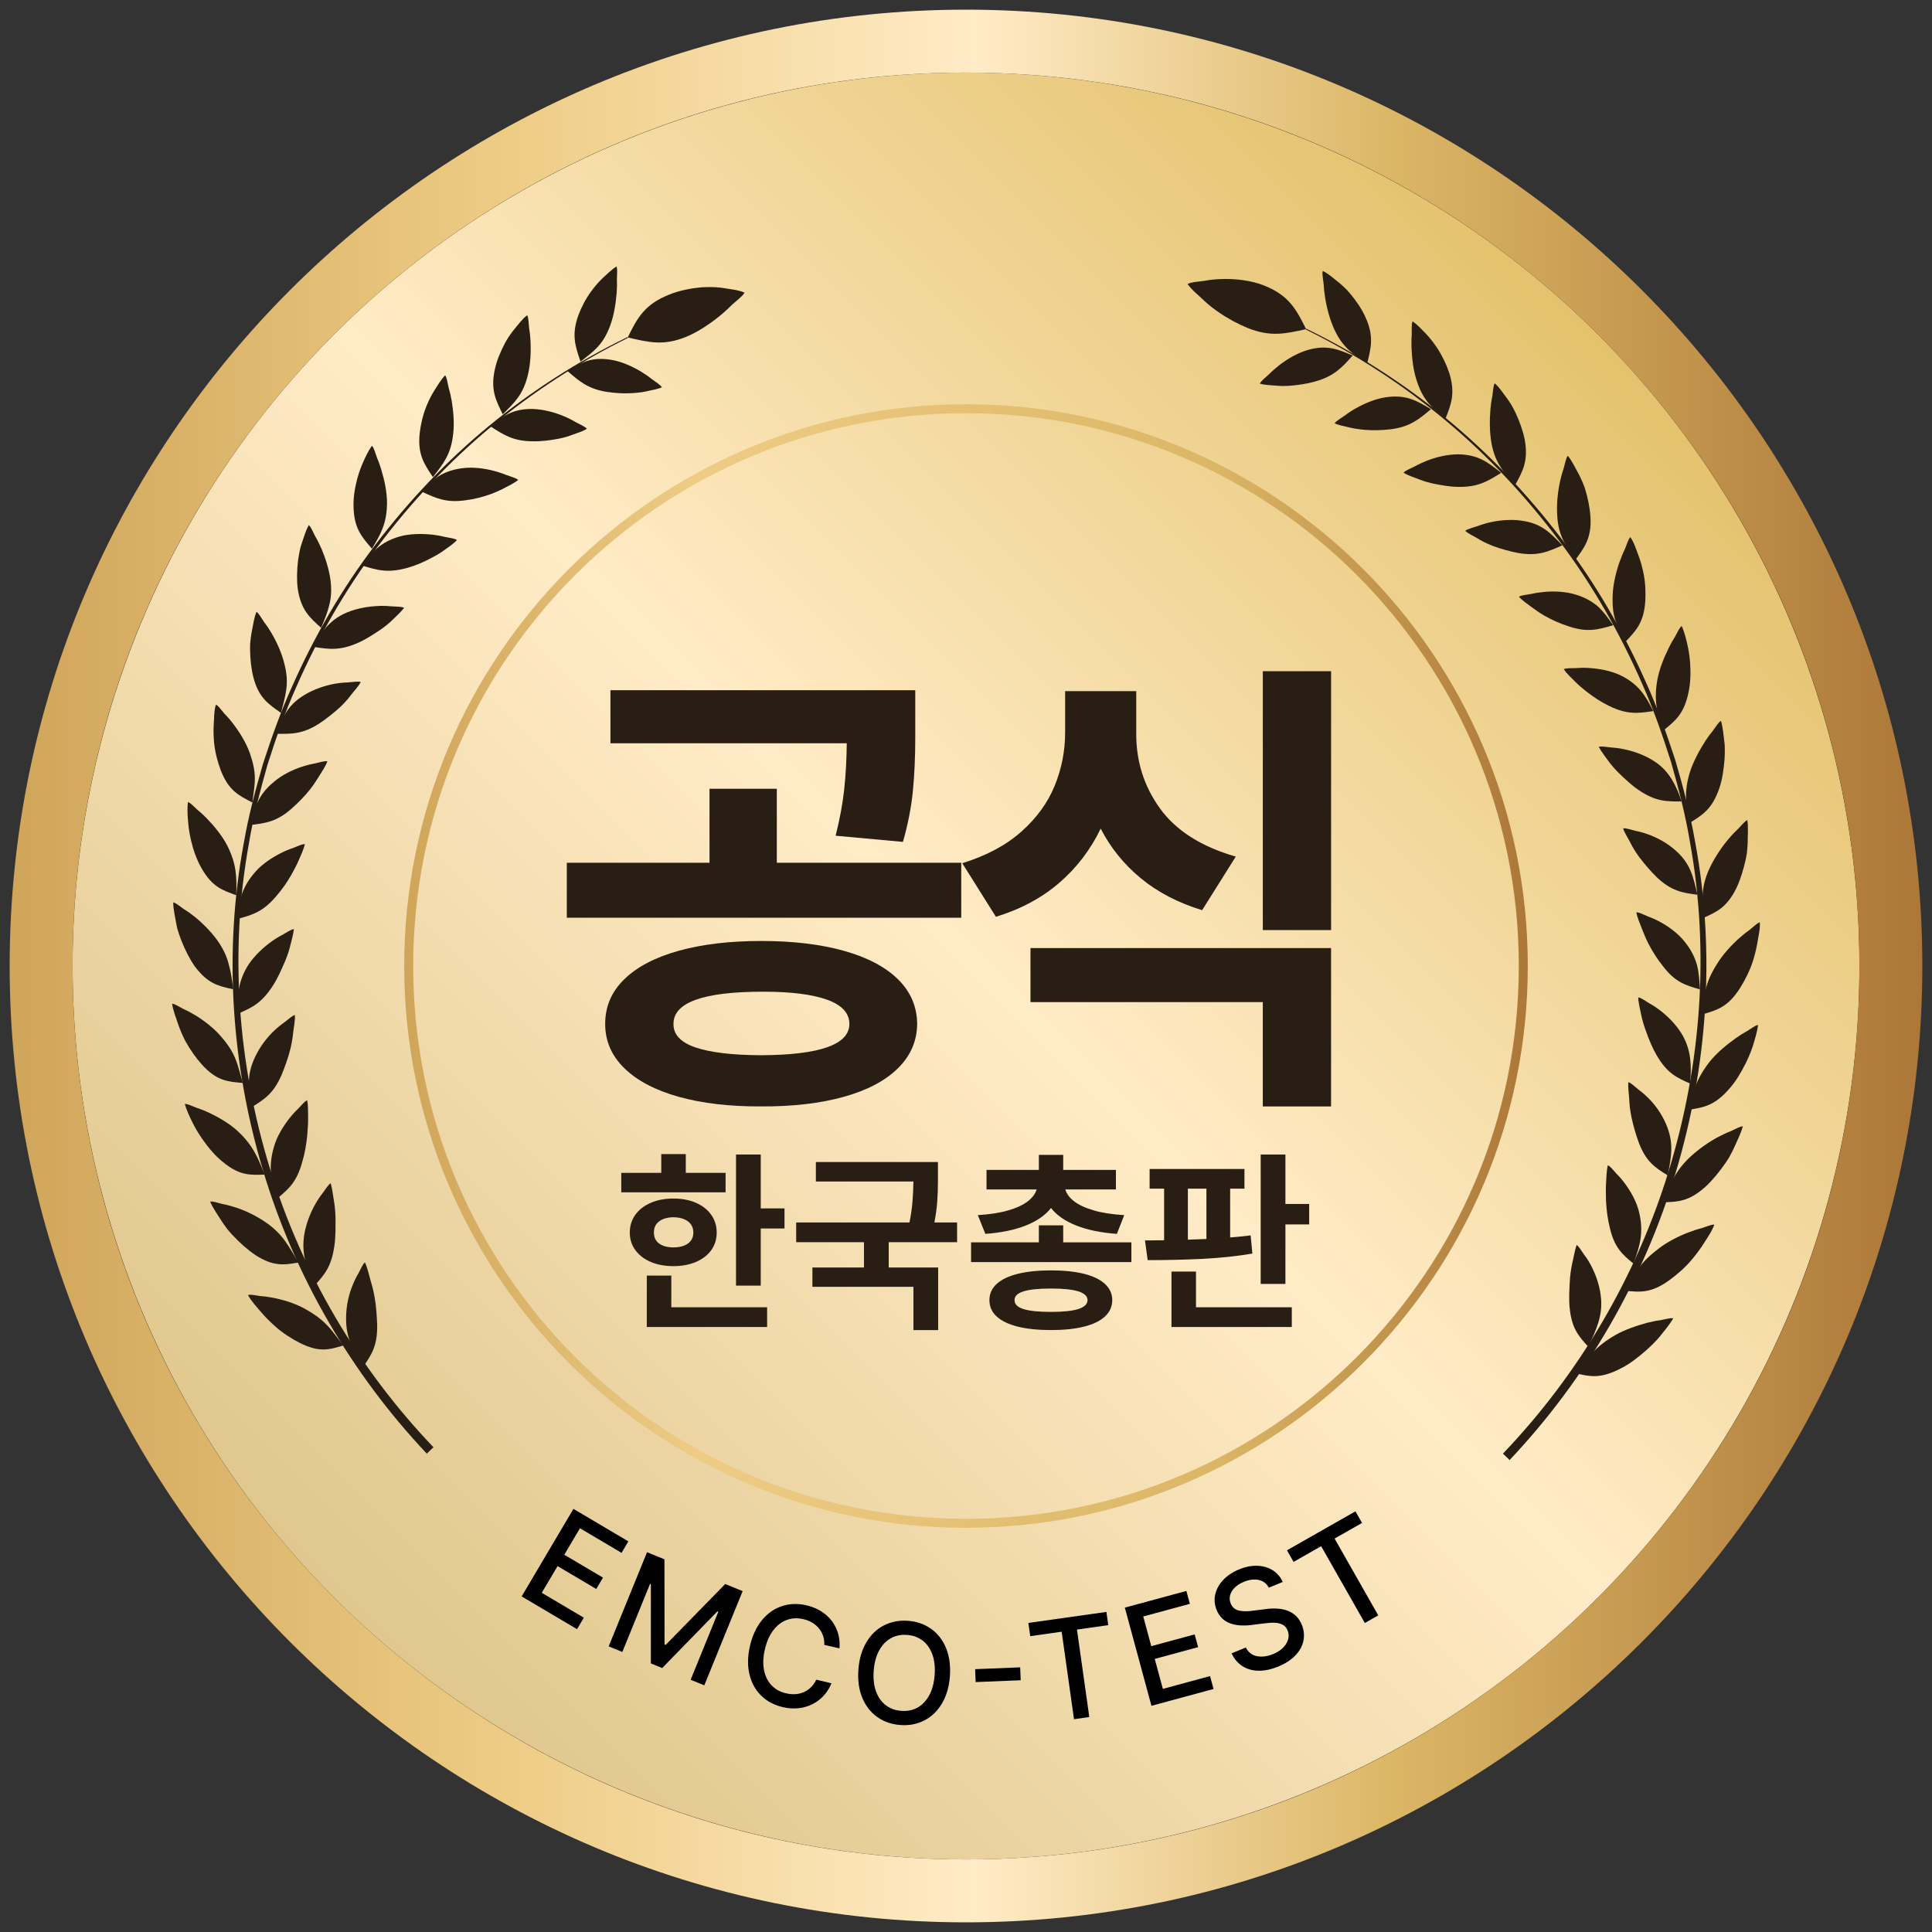 <?xml version="1.0" encoding="UTF-8"?>
<svg xmlns="http://www.w3.org/2000/svg" version="1.1" xmlns:xlink="http://www.w3.org/1999/xlink" viewBox="0 0 100 100">
  <rect x="0" y="0" width="100" height="100" fill="#333333" stroke="none"/>
  <defs>
    <style>
      .cls-1 {
        fill: url(#linear-gradient-2);
      }

      .cls-2 {
        fill: #291e13;
      }

      .cls-3 {
        fill: url(#linear-gradient-3);
      }

      .cls-4 {
        fill: url(#linear-gradient);
      }
    </style>
    <linearGradient id="linear-gradient" x1="17.302" y1="82.698" x2="82.698" y2="17.302" gradientUnits="userSpaceOnUse">
      <stop offset="0" stop-color="#e0c78d"/>
      <stop offset=".506" stop-color="#ffebc6"/>
      <stop offset="1" stop-color="#e4c26d"/>
    </linearGradient>
    <linearGradient id="linear-gradient-2" x1="20.922" y1="50" x2="79.078" y2="50" gradientUnits="userSpaceOnUse">
      <stop offset="0" stop-color="#cfa559"/>
      <stop offset=".26" stop-color="#eecc85"/>
      <stop offset=".724" stop-color="#dbb665"/>
      <stop offset="1" stop-color="#ac7738"/>
    </linearGradient>
    <linearGradient id="linear-gradient-3" x1=".5" y1="50" x2="99.5" y2="50" gradientUnits="userSpaceOnUse">
      <stop offset="0" stop-color="#cfa559"/>
      <stop offset=".26" stop-color="#eecc85"/>
      <stop offset=".506" stop-color="#ffebc6"/>
      <stop offset=".724" stop-color="#dbb665"/>
      <stop offset="1" stop-color="#ac7738"/>
    </linearGradient>
  </defs>
  <!-- Generator: Adobe Illustrator 28.7.1, SVG Export Plug-In . SVG Version: 1.2.0 Build 142)  -->
  <g>
    <g id="Layer_1">
      <g>
        <path class="cls-2" d="M50,3.757c25.539,0,46.243,20.703,46.243,46.243s-20.703,46.243-46.243,46.243S3.757,75.539,3.757,50,24.461,3.757,50,3.757M50,2.827C23.988,2.827,2.827,23.988,2.827,50s21.162,47.173,47.173,47.173,47.173-21.162,47.173-47.173S76.011,2.827,50,2.827h0Z"/>
        <circle class="cls-4" cx="50" cy="50" r="46.243"/>
        <g>
          <g>
            <path class="cls-2" d="M22.091,75.24c-3.92-4.151-6.858-9.222-8.485-14.688-1.633-5.458-2.037-11.301-.989-16.903.24-1.403.608-2.781,1.006-4.146.442-1.352.915-2.696,1.505-3.991,1.154-2.599,2.588-5.077,4.316-7.335,1.721-2.261,3.687-4.339,5.881-6.143,2.193-1.804,4.601-3.347,7.154-4.587l.021.044c-2.542,1.254-4.934,2.809-7.11,4.622-2.177,1.813-4.122,3.896-5.822,6.158-1.707,2.259-3.117,4.735-4.249,7.326-.578,1.291-1.04,2.63-1.47,3.976-.386,1.359-.743,2.729-.972,4.124-1.005,5.565-.567,11.354,1.084,16.748,1.645,5.401,4.584,10.394,8.476,14.464l-.346.332Z"/>
            <path class="cls-2" d="M37.267,16.341c.113-.092.224-.188.333-.289.041-.039.084-.078.127-.119.231-.242.522-.447.717-.654.035-.045.066-.089.095-.133-.338-.148-.798-.181-1.134-.243-.059-.01-.117-.016-.176-.022-.076-.005-.151-.011-.225-.016-.076-.002-.148-.005-.219-.007l-.014-0c-.093-.001-.187.001-.281.005l-.063.003c-.03.002-.062.004-.091.005-.57.046-1.184.166-1.713.383-1.269.505-1.651,1.228-2.133,2.215,1.082.24,1.816.448,3.001-.024.626-.253,1.258-.683,1.777-1.103Z"/>
            <g>
              <g>
                <path class="cls-2" d="M31.917,15.184c.009-.118.015-.236.017-.354l.001-.139c-.017-.267.02-.552.004-.775-.007-.043-.016-.084-.026-.123-.269.156-.53.438-.741.623-.034.034-.069.068-.105.104-.04.043-.083.089-.127.137-.038.044-.078.09-.118.137l-.008.009c-.046.058-.093.118-.142.18l-.031.041-.044.06c-.276.373-.509.821-.664,1.242-.362,1.013-.157,1.59.114,2.388.668-.514,1.159-.853,1.529-1.842.198-.524.297-1.152.339-1.688Z"/>
                <path class="cls-2" d="M33.182,19.237c.098.059.194.121.288.185l.109.078c.202.166.439.308.601.452.03.031.057.062.082.093-.234.108-.559.148-.79.208-.04.008-.081.017-.123.025-.049.008-.103.017-.159.025-.05.006-.102.013-.155.019l-.01.001c-.064.006-.13.012-.2.018l-.045.004-.065.004c-.408.027-.864-.001-1.277-.06-.997-.155-1.445-.543-2.082-1.1.72-.425,1.256-.733,2.276-.565.535.083,1.103.344,1.55.611Z"/>
              </g>
              <g>
                <path class="cls-2" d="M27.462,17.684c-.006-.118-.015-.236-.027-.353l-.017-.138c-.049-.26-.046-.545-.088-.762-.012-.042-.026-.081-.041-.117-.255.185-.48.506-.664.723-.029.037-.061.076-.093.116-.035.047-.073.099-.112.152-.033.049-.068.099-.103.15l-.007.01c-.043.064-.081.132-.12.2l-.025.045-.036.066c-.221.42-.415.876-.512,1.325-.236,1.056.033,1.588.405,2.344.605-.608,1.056-1.012,1.303-2.045.132-.549.163-1.172.134-1.715Z"/>
                <path class="cls-2" d="M29.201,21.548c.106.045.21.093.312.145l.119.062c.222.136.475.239.654.357.034.027.064.053.093.08-.218.146-.541.229-.768.317-.038.014-.078.029-.119.044-.048.015-.1.032-.154.05-.049.014-.1.028-.152.043l-.01.003c-.063.015-.13.03-.198.046l-.045.009-.065.013c-.411.076-.857.134-1.286.124-1.009-.001-1.511-.329-2.213-.784.669-.523,1.168-.905,2.206-.889.555.018,1.142.175,1.626.382Z"/>
              </g>
              <g>
                <path class="cls-2" d="M23.381,20.755c-.019-.116-.042-.23-.068-.344l-.033-.133c-.081-.251-.113-.535-.182-.744-.018-.04-.036-.076-.055-.11-.226.227-.42.569-.576.811-.025.041-.051.086-.077.13-.029.053-.06.11-.092.168-.027.054-.055.109-.083.165l-.005.011c-.031.069-.063.14-.096.214l-.02.048-.029.07c-.177.44-.294.943-.343,1.394-.109,1.079.219,1.563.685,2.259.534-.686.93-1.158,1.048-2.221.069-.558.013-1.194-.074-1.719Z"/>
                <path class="cls-2" d="M25.571,24.375c.111.028.22.06.327.096l.126.044c.236.1.501.166.696.259.037.022.071.044.103.066-.206.169-.508.31-.726.427-.036.019-.076.039-.115.059-.047.022-.098.045-.15.069-.047.021-.096.043-.146.065l-.01.004c-.06.025-.124.051-.189.078l-.043.017-.062.023c-.395.142-.84.257-1.269.309-1.005.148-1.535-.095-2.293-.449.304-.308.563-.577.875-.79.323-.201.699-.347,1.215-.415.543-.077,1.155.003,1.662.136Z"/>
              </g>
              <g>
                <path class="cls-2" d="M19.746,24.34c-.033-.111-.068-.221-.107-.33l-.048-.127c-.109-.236-.174-.512-.267-.708-.022-.037-.045-.07-.068-.101-.2.255-.358.617-.476.887-.019.045-.04.092-.061.141-.022.057-.046.118-.07.181-.02.057-.041.116-.062.176l-.004.012c-.022.073-.045.149-.069.227l-.014.051-.02.074c-.121.464-.197.964-.18,1.428.03,1.095.415,1.53.952,2.15.456-.755.77-1.3.78-2.358.001-.566-.131-1.188-.288-1.702Z"/>
                <path class="cls-2" d="M22.357,27.672c.113.012.225.028.337.048l.13.025c.247.066.517.091.719.152.039.016.075.032.109.05-.175.207-.466.386-.667.536-.034.024-.071.05-.108.076-.044.029-.092.059-.141.091-.045.027-.092.055-.14.084l-.009.005c-.059.032-.121.066-.185.1l-.042.022-.06.032c-.372.202-.798.383-1.215.5-1.002.277-1.534.129-2.332-.118.509-.714.927-1.209,1.926-1.505.535-.151,1.163-.152,1.677-.098Z"/>
              </g>
              <g>
                <path class="cls-2" d="M16.626,28.373c-.046-.106-.095-.211-.147-.314l-.063-.12c-.137-.22-.236-.487-.352-.669-.026-.033-.053-.064-.079-.091-.166.284-.27.673-.368.95-.015.046-.031.096-.047.146-.019.06-.032.126-.047.19-.013.06-.025.122-.038.186l-.002.012c-.013.076-.026.156-.039.237l-.008.053-.01.077c-.058.484-.073.994-.014,1.447.169,1.094.602,1.474,1.209,2.017.174-.412.324-.767.415-1.15.102-.376.138-.784.071-1.32-.077-.571-.272-1.166-.479-1.651Z"/>
                <path class="cls-2" d="M19.598,31.364c.113-.005.225-.005.337-.002l.131.006c.251.029.53.021.739.055.041.011.079.022.115.035-.165.221-.425.446-.604.627-.031.029-.063.06-.097.092-.04.035-.083.073-.128.112-.041.034-.084.069-.128.105l-.009.007c-.054.041-.111.084-.17.128l-.039.028-.057.04c-.367.241-.747.496-1.147.671-.951.425-1.519.338-2.323.213.205-.396.41-.723.667-1.016.262-.29.571-.551,1.063-.76.522-.22,1.13-.32,1.646-.339Z"/>
              </g>
              <g>
                <path class="cls-2" d="M14.055,32.772c-.059-.1-.12-.198-.184-.294l-.077-.111c-.163-.201-.294-.454-.43-.621-.03-.03-.06-.056-.089-.08-.126.309-.179.714-.24,1.007-.009.049-.018.101-.028.154-.009.061-.018.127-.028.195-.007.061-.014.124-.021.189l-.001.012c-.008.08-.013.16-.013.241l-.001.054v.079c.005.494.058,1.01.171,1.455.274,1.061.773,1.39,1.431,1.846.218-.888.453-1.487.173-2.545-.136-.557-.391-1.12-.663-1.58Z"/>
                <path class="cls-2" d="M17.346,35.388c.113-.019.226-.035.34-.046l.133-.011c.256-.004.525-.054.736-.05.042.005.081.011.118.018-.124.251-.383.499-.531.708-.026.034-.055.07-.083.106-.035.041-.072.085-.111.131-.036.04-.074.082-.112.124l-.007.008c-.048.049-.098.1-.15.152l-.034.034-.051.048c-.325.297-.698.593-1.056.831-.87.566-1.459.552-2.267.539.168-.421.325-.779.539-1.11.212-.332.498-.631.962-.908.485-.295,1.066-.484,1.575-.575Z"/>
              </g>
              <g>
                <path class="cls-2" d="M12.074,37.467c-.071-.093-.144-.182-.219-.27l-.09-.101c-.188-.18-.341-.413-.493-.56-.033-.025-.065-.048-.097-.067-.105.321-.088.742-.113,1.043-.002.05-.005.104-.007.159-.001.063-.001.131-.002.2.001.063.003.127.004.193l0.0.013c.005.078.01.16.015.244l.004.054.007.078c.049.49.186,1.006.351,1.437.402,1.026.916,1.282,1.632,1.648.044-.461.132-.847.123-1.25.004-.401-.089-.822-.265-1.327-.195-.537-.527-1.07-.852-1.493Z"/>
                <path class="cls-2" d="M15.657,39.677c.108-.035.217-.067.327-.094l.129-.03c.25-.04.507-.128.715-.153.041-.001.08-.001.118.002-.093.268-.301.558-.436.784-.024.037-.049.076-.074.116-.029.046-.061.095-.094.146-.03.045-.061.092-.093.14l-.006.009c-.041.056-.083.114-.127.174l-.029.038-.043.055c-.271.346-.613.692-.94.98-.778.691-1.348.762-2.152.861.236-.886.385-1.546,1.223-2.235.433-.366.981-.636,1.484-.794Z"/>
              </g>
              <g>
                <path class="cls-2" d="M10.728,42.385c-.079-.083-.16-.162-.243-.239l-.099-.088c-.202-.153-.384-.367-.553-.493-.036-.021-.07-.039-.104-.054-.047.341-.019.752.011,1.062.005.051.01.106.015.161.008.063.017.132.026.202.01.063.02.128.031.194l.002.013c.016.078.032.16.049.243l.012.054.018.078c.113.486.289.982.524,1.394.544.977,1.071,1.159,1.812,1.426.026-.935.02-1.605-.465-2.568-.263-.512-.669-1.004-1.035-1.382Z"/>
                <path class="cls-2" d="M14.556,44.146c.101-.051.203-.097.306-.14l.122-.048c.239-.075.479-.199.678-.254.04-.007.078-.012.115-.015-.054.282-.218.602-.319.848-.018.041-.037.084-.056.127-.024.05-.051.104-.078.159-.026.05-.053.101-.08.152l-.005.01c-.033.062-.068.126-.103.192l-.023.043-.034.062c-.22.385-.494.782-.79,1.115-.682.801-1.215.954-1.991,1.167.055-.463.089-.864.211-1.251.132-.386.334-.761.688-1.165.364-.43.903-.772,1.361-1.003Z"/>
              </g>
              <g>
                <path class="cls-2" d="M10.069,47.446c-.089-.072-.18-.141-.272-.206l-.11-.075c-.219-.126-.429-.315-.612-.419-.038-.016-.074-.029-.109-.04-.001.35.099.761.151,1.067.01.051.02.105.031.159.012.065.032.132.051.199.019.062.039.126.059.19l.004.012c.027.077.055.156.083.238l.019.052.029.075c.188.473.426.946.693,1.326.68.904,1.222,1.015,1.988,1.18-.061-.47-.117-.876-.229-1.275-.099-.399-.268-.79-.585-1.242-.343-.479-.786-.915-1.192-1.244Z"/>
                <path class="cls-2" d="M14.074,48.718c.091-.065.184-.126.279-.184l.112-.065c.22-.109.441-.267.635-.349.039-.013.076-.022.113-.031-.035.289-.131.636-.199.897-.012.043-.024.089-.036.136-.017.054-.034.111-.052.171-.018.053-.037.109-.056.165l-.004.011c-.026.067-.052.136-.08.208l-.019.046-.028.067c-.181.418-.372.856-.617,1.232-.581.902-1.073,1.128-1.8,1.447-.027-.472-.029-.88.046-1.287.073-.406.208-.811.503-1.266.328-.482.784-.901,1.204-1.197Z"/>
              </g>
              <g>
                <path class="cls-2" d="M10.097,52.543c-.098-.06-.198-.117-.298-.17l-.119-.06c-.232-.097-.47-.257-.659-.337-.039-.011-.076-.019-.112-.025.044.35.21.747.307,1.047.017.05.036.102.055.155.024.061.049.126.075.193.025.06.051.121.078.184l.005.012c.035.073.07.15.107.228l.025.05.037.072c.246.449.56.89.877,1.236.754.824,1.324.861,2.095.926-.143-.462-.227-.867-.387-1.253-.155-.387-.393-.756-.757-1.169-.379-.438-.878-.816-1.329-1.09Z"/>
                <path class="cls-2" d="M14.221,53.321c.083-.078.169-.152.256-.223l.103-.081c.208-.14.404-.329.579-.437.036-.018.071-.033.105-.046.019.296-.064.66-.092.932-.005.045-.01.093-.015.141-.008.056-.016.117-.025.179-.01.056-.02.114-.03.173l-.002.011c-.015.071-.03.144-.046.22l-.011.049-.017.071c-.112.445-.281.916-.449,1.323-.424.979-.902,1.275-1.576,1.69-.122-.951-.271-1.641.215-2.642.252-.527.621-1.007,1.006-1.362Z"/>
              </g>
              <g>
                <path class="cls-2" d="M10.795,57.584c-.102-.048-.206-.093-.31-.134l-.122-.046c-.239-.068-.485-.2-.684-.255-.04-.006-.077-.009-.113-.011.093.345.28.729.424,1.015.025.047.051.097.077.148.033.058.067.119.103.183.034.056.069.115.104.173l.007.011c.045.069.092.141.14.214l.032.047.047.067c.297.421.641.83,1.017,1.132.874.725,1.415.698,2.179.668-.358-.91-.626-1.554-1.439-2.292-.435-.39-.997-.701-1.462-.922Z"/>
                <path class="cls-2" d="M14.993,57.868c.07-.089.142-.173.217-.256l.089-.094c.183-.167.347-.381.502-.511.033-.022.065-.042.097-.059.063.295.042.669.049.948,0,.046-0.0.096-0.0.145-.002.058-.004.12-.007.185-.004.058-.008.118-.012.179l-.001.012c-.005.073-.01.149-.015.226l-.004.05-.006.073c-.043.46-.129.95-.261,1.387-.286,1.038-.699,1.389-1.304,1.889-.136-.468-.264-.867-.31-1.287-.035-.423-.004-.863.151-1.389.153-.555.497-1.095.814-1.498Z"/>
              </g>
              <g>
                <path class="cls-2" d="M12.155,62.484c-.108-.035-.217-.067-.325-.095l-.128-.03c-.245-.038-.508-.139-.713-.169-.04-.001-.077 0-.113.003.14.334.394.689.565.962.029.045.06.092.092.14.038.054.079.113.121.173.039.053.08.108.121.163l.008.011c.055.063.112.129.17.196l.039.043.057.061c.359.382.764.745,1.155,1.01.955.621,1.499.521,2.244.397-.514-.853-.812-1.49-1.744-2.116-.496-.332-1.048-.591-1.549-.749Z"/>
                <path class="cls-2" d="M16.346,62.279c.056-.097.114-.191.175-.281l.073-.105c.158-.19.298-.428.435-.579.03-.027.059-.051.088-.072.085.295.122.671.173.947.007.046.015.096.022.145.007.058.014.121.022.185.005.059.011.119.016.18l.001.012c.004.074.008.152.012.231l.002.052.002.075c-.003.476.01.966-.06,1.42-.156,1.084-.507,1.482-1.027,2.054-.215-.444-.378-.837-.475-1.256-.095-.419-.145-.854-.053-1.406.1-.586.339-1.16.594-1.602Z"/>
              </g>
              <g>
                <path class="cls-2" d="M14.125,67.17c-.113-.022-.225-.04-.336-.054l-.129-.015c-.243-.009-.511-.082-.714-.088-.039.004-.076.009-.11.017.169.325.477.644.687.895.037.042.074.084.113.128.046.05.096.102.146.157.047.048.096.097.145.147l.01.009c.061.058.124.117.189.179l.043.039.062.056c.383.353.862.65,1.285.868,1.018.512,1.531.351,2.258.131-.323-.387-.551-.753-.86-1.06-.3-.314-.668-.578-1.151-.848-.519-.281-1.122-.461-1.637-.559Z"/>
                <path class="cls-2" d="M18.27,66.474c.043-.105.09-.207.139-.306l.06-.115c.13-.209.23-.462.343-.629.025-.03.051-.057.076-.082.136.279.21.658.291.933.013.046.027.094.042.143.016.057.033.118.05.181.014.058.029.117.044.177l.003.012c.015.073.031.149.048.228l.01.051.013.074c.085.465.116.982.133,1.431.02,1.088-.289,1.542-.725,2.179-.501-.864-.913-1.472-.882-2.606.011-.595.148-1.187.357-1.671Z"/>
              </g>
            </g>
          </g>
          <g>
            <path class="cls-2" d="M77.79,75.241c3.946-4.127,6.922-9.186,8.589-14.657,1.673-5.464,2.116-11.33,1.098-16.973-.233-1.414-.594-2.802-.986-4.179-.436-1.364-.904-2.72-1.49-4.029-1.146-2.625-2.576-5.133-4.304-7.422-1.722-2.292-3.693-4.403-5.899-6.24-2.205-1.837-4.63-3.412-7.205-4.683l.021-.044c2.587,1.256,5.026,2.819,7.249,4.648,2.224,1.829,4.215,3.934,5.959,6.225,1.75,2.288,3.203,4.799,4.372,7.431.597,1.312,1.077,2.674,1.524,4.044.403,1.384.775,2.779,1.019,4.202,1.062,5.679.653,11.599-1.002,17.127-1.649,5.536-4.624,10.673-8.598,14.881l-.346-.332Z"/>
            <path class="cls-2" d="M63.24,14.443c-.153.004-.305.014-.457.028-.06.006-.119.011-.178.021-.342.071-.707.081-.985.147-.054.018-.104.038-.152.059.213.312.577.59.815.824.044.041.086.08.129.119.057.049.113.098.168.146.058.047.113.091.167.134l.011.009c.072.056.145.109.22.161l.05.035.073.049c.455.318.975.594,1.477.801,1.202.479,1.934.297,3.026.062-.492-.991-.871-1.74-2.158-2.253-.679-.274-1.503-.366-2.205-.342Z"/>
            <g>
              <g>
                <path class="cls-2" d="M66.192,18.922c-.091.071-.18.145-.267.221l-.1.091c-.182.189-.402.355-.548.517-.026.035-.05.068-.072.102.244.084.575.079.816.105.041.004.083.007.126.011.05.002.104.005.161.008.051.001.104.001.157.002h.01c.065-.002.133-.004.203-.007l.045-.003.066-.005c.418-.035.863-.096,1.276-.216.983-.275,1.382-.71,1.948-1.346-.777-.332-1.351-.573-2.348-.279-.527.157-1.055.469-1.474.798Z"/>
                <path class="cls-2" d="M68.589,15.417c-.019-.118-.035-.236-.048-.355l-.013-.14c-.008-.268-.073-.548-.079-.772.003-.044.008-.085.014-.125.284.127.568.392.792.564.037.03.075.062.114.094.043.039.091.081.14.125.042.04.086.082.131.125l.009.008c.055.053.108.11.158.169l.034.039.049.057c.304.363.589.772.777,1.193.455.987.305,1.577.099,2.4-.715-.466-1.236-.762-1.69-1.722-.238-.515-.401-1.118-.487-1.661Z"/>
              </g>
              <g>
                <path class="cls-2" d="M70.18,21.132c-.1.056-.197.115-.293.178l-.111.075c-.206.161-.448.295-.614.434-.031.03-.059.06-.084.09.239.111.566.164.803.224.04.009.082.018.125.028.05.009.105.019.162.029.051.007.104.015.159.023l.011.001c.065.008.133.016.203.024l.045.005.066.006c.416.034.881.022,1.302-.026,1.015-.126,1.472-.505,2.11-1.044-.735-.443-1.28-.763-2.312-.62-.544.075-1.118.318-1.572.574Z"/>
                <path class="cls-2" d="M73.061,18.023c-.005-.118-.007-.236-.005-.355l.004-.139c.026-.266-.002-.554.02-.777.009-.043.018-.083.03-.122.264.174.521.469.722.673.032.035.067.073.101.111.038.045.08.095.123.146.037.047.075.095.114.145l.007.01c.044.061.09.124.137.19l.03.043.042.063c.261.398.483.861.627,1.293.323,1.053.107,1.603-.204,2.388-.657-.566-1.139-.939-1.47-1.958-.182-.532-.256-1.17-.279-1.712Z"/>
              </g>
              <g>
                <path class="cls-2" d="M73.839,23.854c-.107.042-.212.087-.315.135l-.12.059c-.225.129-.481.225-.663.337-.034.025-.066.051-.095.077.219.151.546.243.776.337.038.015.079.031.12.047.049.017.102.035.156.054.05.015.102.031.154.047l.01.003c.064.017.131.034.2.052l.045.011.066.015c.418.087.863.166,1.295.172,1.028.023,1.534-.289,2.232-.727-.684-.542-1.183-.944-2.226-.957-.556-0-1.146.142-1.637.337Z"/>
                <path class="cls-2" d="M77.141,21.211c.01-.118.024-.236.04-.354l.022-.138c.061-.261.069-.551.117-.765.014-.041.029-.079.044-.116.247.204.457.547.634.777.028.039.058.081.089.124.033.05.069.105.106.161.034.052.065.107.095.162l.006.011c.035.068.072.139.11.212l.024.048.033.07c.204.44.375.924.463,1.374.188,1.092-.106,1.615-.508,2.341-.291-.329-.543-.609-.743-.941-.212-.32-.371-.692-.472-1.224-.103-.568-.104-1.202-.058-1.742Z"/>
              </g>
              <g>
                <path class="cls-2" d="M77.105,27.04c-.112.026-.222.056-.332.09l-.128.041c-.24.096-.508.155-.703.241-.037.02-.071.041-.104.063.203.18.525.313.734.449.036.021.075.043.114.065.046.024.097.05.148.077.048.023.097.046.147.07l.01.004c.062.026.126.054.193.082l.044.018.064.025c.405.149.857.276,1.274.355,1.01.18,1.547-.056,2.3-.396-.622-.633-1.046-1.123-2.1-1.273-.551-.083-1.155-.027-1.66.089Z"/>
                <path class="cls-2" d="M80.748,24.92c.025-.116.053-.231.084-.345l.039-.133c.092-.249.138-.538.216-.746.019-.039.039-.075.059-.109.21.248.381.614.525.871.023.043.047.089.072.136.027.055.055.114.085.176.025.056.051.113.077.172l.005.011c.028.071.058.146.088.222l.019.05.025.074c.144.47.249.98.278,1.443.072,1.099-.306,1.592-.79,2.252-.477-.758-.876-1.246-.931-2.341-.036-.576.031-1.198.149-1.733Z"/>
              </g>
              <g>
                <path class="cls-2" d="M79.92,30.64c-.113.01-.226.023-.337.04l-.131.022c-.248.06-.519.079-.722.136-.039.015-.075.031-.11.047.178.21.473.397.677.553.035.025.072.052.109.079.043.031.089.064.137.099.044.03.089.061.136.092l.009.006c.058.036.117.073.179.111l.041.024.059.034c.376.212.808.405,1.224.535.969.33,1.527.172,2.31-.058-.265-.365-.486-.683-.77-.949-.296-.259-.648-.471-1.149-.627-.525-.169-1.14-.194-1.662-.146Z"/>
                <path class="cls-2" d="M83.836,29.066c.04-.113.082-.223.128-.333l.055-.128c.124-.237.195-.51.296-.706.023-.036.047-.069.071-.099.192.268.309.662.418.941.017.047.035.097.053.147.019.059.04.123.061.189.017.06.035.121.053.184l.003.012c.019.076.038.154.058.236l.012.053.016.077c.106.477.127,1.013.1,1.478-.073,1.112-.482,1.535-1.055,2.131-.183-.415-.374-.754-.491-1.133-.123-.377-.165-.798-.141-1.341.025-.574.181-1.194.363-1.709Z"/>
              </g>
              <g>
                <path class="cls-2" d="M82.248,34.574c-.112-.007-.224-.009-.336-.009l-.131.004c-.251.025-.519.004-.726.032-.04.009-.078.02-.114.032.148.238.413.468.593.654.031.03.064.062.097.095.04.036.083.076.128.117.042.035.085.072.128.109l.009.007c.053.043.109.089.166.135l.037.03.054.043c.342.267.738.524,1.132.715.94.458,1.483.389,2.287.268-.405-.814-.759-1.389-1.695-1.853-.506-.239-1.118-.348-1.63-.378Z"/>
                <path class="cls-2" d="M86.352,33.581c.051-.106.104-.209.16-.311l.068-.118c.146-.216.256-.482.379-.663.028-.033.055-.062.083-.089.144.302.238.7.304.998.011.05.022.102.033.156.011.062.023.129.035.198.009.062.018.127.028.193l.002.013c.008.079.017.161.026.245l.005.055.006.079c.036.497.019,1.024-.082,1.492-.228,1.109-.666,1.467-1.304,1.98-.141-.438-.281-.807-.345-1.206-.062-.4-.064-.823.024-1.361.099-.572.338-1.173.579-1.661Z"/>
              </g>
              <g>
                <path class="cls-2" d="M84.048,38.777c-.109-.023-.218-.042-.328-.056l-.129-.015c-.246-.012-.515-.068-.724-.068-.041.004-.08.009-.117.016.135.253.347.527.503.739.026.035.054.072.082.11.034.042.071.088.11.135.036.042.073.085.111.128l.007.008c.048.051.098.104.149.158l.034.035.05.05c.32.311.656.63,1.022.876.866.592,1.426.595,2.22.59-.141-.44-.306-.807-.511-1.151-.216-.339-.472-.656-.929-.945-.476-.309-1.052-.508-1.551-.61Z"/>
                <path class="cls-2" d="M88.24,38.395c.064-.099.13-.195.199-.29l.082-.109c.172-.196.316-.448.461-.611.031-.029.062-.054.093-.077.104.324.131.742.172,1.046.006.051.012.105.018.159.008.065.008.135.01.204 0.0.064.001.13.001.198v.013c-.003.081-.005.164-.008.251l-.003.056-.005.081c-.04.507-.114,1.031-.269,1.485-.375,1.083-.861,1.38-1.547,1.8-.174-.92-.298-1.569.021-2.623.178-.562.491-1.131.776-1.581Z"/>
              </g>
              <g>
                <path class="cls-2" d="M85.279,43.177c-.106-.038-.213-.071-.321-.101l-.127-.033c-.246-.045-.499-.139-.704-.169-.041-.002-.079-.002-.116-.001.085.275.3.572.41.809.021.039.043.08.065.122.028.048.058.099.088.151.029.047.06.095.09.144l.006.009c.04.058.081.118.123.18l.028.04.042.057c.272.357.585.721.894,1.022.756.718,1.315.799,2.103.905-.221-.914-.334-1.592-1.148-2.306-.424-.377-.952-.66-1.435-.831Z"/>
                <path class="cls-2" d="M89.47,43.421c.076-.09.155-.178.236-.263l.096-.098c.196-.172.372-.405.537-.549.035-.024.068-.045.102-.064.056.341.023.766.02,1.078-.002.052-.004.107-.005.163-.004.065-.009.134-.013.206-.006.064-.012.13-.019.198l-.001.013c-.008.083-.025.167-.04.251l-.011.056-.017.081c-.109.505-.269,1.022-.469,1.455-.505,1.032-1.04,1.262-1.767,1.584-.019-.473-.029-.881.013-1.294.032-.412.135-.83.375-1.34.264-.541.61-1.062.966-1.476Z"/>
              </g>
              <g>
                <path class="cls-2" d="M85.892,47.7c-.098-.053-.198-.102-.298-.146l-.119-.051c-.234-.08-.467-.21-.663-.268-.04-.008-.077-.013-.114-.017.046.288.201.617.294.869.017.042.035.086.052.131.021.052.044.107.067.165.022.051.044.104.067.158l.004.01c.03.064.061.13.093.198l.022.044.032.064c.207.398.466.808.747,1.153.628.828,1.163.987,1.917,1.202-.036-.476-.057-.885-.162-1.282-.117-.396-.303-.781-.639-1.195-.348-.439-.848-.796-1.302-1.036Z"/>
                <path class="cls-2" d="M90.005,48.574c.088-.08.178-.156.27-.23l.109-.085c.22-.145.423-.353.597-.473.037-.019.072-.036.107-.05.028.35-.086.772-.131,1.085-.009.052-.019.107-.03.163-.014.064-.029.133-.044.204-.016.063-.032.129-.048.196l-.003.013c-.022.079-.046.161-.07.245l-.017.054-.025.078c-.16.49-.413.986-.671,1.392-.619.965-1.183,1.119-1.946,1.341.066-.477.096-.889.186-1.298.093-.409.266-.814.569-1.292.306-.506.743-.979,1.147-1.344Z"/>
              </g>
              <g>
                <path class="cls-2" d="M85.891,52.27c-.088-.066-.178-.129-.269-.188l-.108-.067c-.218-.112-.421-.274-.609-.36-.038-.013-.074-.024-.11-.032.009.297.102.649.156.917.01.044.02.091.031.139.014.055.03.114.045.175.016.055.033.111.049.169l.003.011c.023.069.047.14.071.213l.017.047.025.069c.15.428.332.874.556,1.258.538.921,1.016,1.147,1.727,1.462.049-.48.058-.898.005-1.311-.057-.413-.168-.822-.449-1.284-.304-.49-.738-.916-1.141-1.218Z"/>
                <path class="cls-2" d="M89.832,53.744c.095-.068.192-.133.289-.195l.116-.07c.229-.116.455-.297.646-.393.039-.015.076-.026.112-.035-.037.353-.172.764-.262,1.071-.017.051-.036.104-.054.159-.024.062-.049.129-.075.199-.025.061-.051.125-.078.189l-.005.012c-.034.076-.07.155-.107.236l-.025.052-.037.075c-.235.469-.511.938-.841,1.307-.766.88-1.314.966-2.087,1.088.206-.955.387-1.624,1.084-2.504.375-.466.89-.879,1.324-1.191Z"/>
              </g>
              <g>
                <path class="cls-2" d="M85.288,56.808c-.079-.079-.16-.153-.244-.225l-.099-.082c-.2-.141-.387-.332-.556-.442-.035-.018-.069-.033-.103-.047-.034.3.039.672.046.947.003.046.006.094.009.143.005.057.011.118.017.181.007.057.015.116.022.175l.002.011c.012.072.024.146.037.223l.009.05.014.072c.094.451.235.928.385,1.339.379.988.842,1.281,1.497,1.688.176-.963.341-1.66-.094-2.667-.227-.53-.573-1.009-.942-1.367Z"/>
                <path class="cls-2" d="M88.96,58.837c.104-.056.209-.108.314-.157l.124-.055c.243-.086.492-.237.695-.308.04-.009.079-.016.115-.02-.089.348-.291.74-.42,1.037-.023.049-.047.101-.071.153-.03.06-.062.124-.095.191-.031.059-.064.12-.097.181l-.006.012c-.041.076-.092.149-.139.222l-.032.049-.048.07c-.303.438-.655.868-1.01,1.201-.872.785-1.439.794-2.215.818.179-.461.339-.855.547-1.234.198-.382.461-.742.882-1.135.456-.413.973-.773,1.454-1.026Z"/>
              </g>
              <g>
                <path class="cls-2" d="M84.085,61.23c-.066-.088-.134-.173-.205-.254l-.085-.094c-.175-.166-.329-.38-.478-.511-.032-.022-.063-.042-.094-.059-.077.297-.074.673-.095.954-.002.047-.005.097-.007.147-.001.059-.002.121-.003.186.001.059.002.119.003.181l0.0.012c.001.073.001.149.002.227l.001.051.003.073c.021.461.083.953.193,1.391.24,1.039.637,1.382,1.226,1.87.342-.928.546-1.629.289-2.68-.134-.554-.452-1.093-.749-1.493Z"/>
                <path class="cls-2" d="M87.438,63.772c.111-.042.223-.081.334-.116l.131-.039c.249-.056.508-.178.715-.225.041-.004.079-.006.115-.006-.12.344-.38.708-.555.987-.03.046-.062.095-.094.144-.039.056-.081.116-.124.178-.04.055-.082.111-.124.168l-.008.011c-.053.067-.108.136-.164.207l-.037.045-.054.065c-.336.41-.774.783-1.169,1.073-.952.685-1.517.62-2.289.543.26-.43.456-.814.709-1.17.252-.357.582-.675,1.04-1.021.482-.367,1.065-.652,1.575-.844Z"/>
              </g>
              <g>
                <path class="cls-2" d="M82.332,65.466c-.051-.096-.106-.188-.163-.278l-.071-.105c-.152-.189-.279-.424-.409-.574-.029-.027-.057-.05-.085-.071-.101.296-.155.67-.224.944-.01.047-.02.095-.03.145-.01.058-.021.12-.032.184-.008.058-.017.119-.026.18l-.002.012c-.008.074-.016.151-.024.23l-.004.051-.006.075c-.024.476-.058.96-.012,1.411.099,1.074.45,1.47.95,2.023.245-.438.41-.843.541-1.252.121-.414.192-.844.117-1.395-.07-.579-.284-1.144-.52-1.581Z"/>
                <path class="cls-2" d="M85.277,68.463c.114-.03.227-.055.34-.078l.133-.024c.253-.025.53-.113.741-.133.041.001.079.004.115.008-.179.323-.478.66-.678.923-.035.046-.073.089-.113.132-.048.051-.098.105-.151.161-.049.049-.099.1-.149.151l-.01.01c-.063.06-.128.121-.195.185l-.044.04-.064.058c-.409.359-.848.704-1.302.93-1.06.551-1.587.429-2.331.259.594-.828,1.038-1.4,2.031-1.978.532-.304,1.168-.506,1.678-.645Z"/>
              </g>
            </g>
          </g>
        </g>
        <g>
          <path class="cls-2" d="M29.338,44.656h7.386v-3.828h3.484v3.828h9.546v2.846h-20.416v-2.846ZM43.681,49.214c1.211.34,2.143.83,2.797,1.472s.986,1.413.994,2.313c-.008.883-.34,1.649-.994,2.294-.654.646-1.589,1.139-2.804,1.478s-2.64.505-4.276.497c-1.628.008-3.049-.158-4.264-.497s-2.153-.832-2.816-1.478c-.663-.646-.994-1.411-.994-2.294,0-.9.329-1.671.988-2.313.658-.642,1.595-1.133,2.81-1.472s2.64-.509,4.276-.509c1.644,0,3.071.17,4.282.509ZM31.596,35.724h15.778v2.466c0,.99-.041,1.906-.123,2.748-.082.843-.254,1.722-.515,2.638l-3.485-.319c.221-.875.37-1.683.448-2.423s.121-1.528.129-2.362h-12.232v-2.748ZM35.995,54.214c.765.262,1.899.397,3.405.405,3.043-.016,4.564-.556,4.564-1.62,0-.556-.382-.973-1.147-1.252-.765-.278-1.871-.417-3.319-.417-3.1,0-4.646.557-4.638,1.669-.008.548.37.953,1.135,1.215Z"/>
          <path class="cls-2" d="M60.032,41.834c.83,1.153,2.141,1.988,3.932,2.503l-1.742,2.773c-1.235-.376-2.29-.924-3.165-1.644-.875-.719-1.571-1.578-2.086-2.577-.524,1.088-1.237,2.023-2.141,2.804-.904.781-1.998,1.368-3.282,1.76l-1.742-2.773c1.243-.384,2.262-.928,3.055-1.632.793-.704,1.37-1.497,1.73-2.38.36-.883.54-1.804.54-2.761v-2.135h3.681v2.135c-.017,1.465.39,2.773,1.221,3.926ZM53.338,49.073h15.558v8.196h-3.534v-5.399h-12.024v-2.797ZM65.363,34.742h3.534v13.398h-3.534v-13.398Z"/>
        </g>
        <g>
          <path class="cls-2" d="M32.157,60.706h2.07v-.97h1.27v.97h2.059v1.01h-5.399v-1.01ZM32.885,62.876c.192-.267.459-.473.802-.62.343-.147.733-.22,1.17-.22.436,0,.824.073,1.162.22.338.147.602.353.792.62s.285.573.285.92-.094.651-.282.912c-.188.261-.452.464-.792.61-.34.144-.728.217-1.165.217-.44,0-.831-.073-1.172-.217-.342-.145-.608-.349-.8-.613-.192-.263-.287-.567-.287-.91,0-.347.096-.653.287-.92ZM33.477,66.025h1.27v1.64h4.959v1.02h-6.228v-2.659ZM34.117,64.365c.183.133.43.2.74.2.313,0,.563-.067.75-.2.186-.133.28-.323.28-.57s-.093-.439-.28-.577c-.187-.139-.437-.209-.75-.213-.31.003-.557.074-.74.213-.183.138-.273.33-.27.577-.003.247.087.437.27.57ZM39.376,62.546h1.23v1.04h-1.23v2.959h-1.28v-6.788h1.28v2.789Z"/>
          <path class="cls-2" d="M48.548,60.856v.285c0,.37-.013.722-.037,1.058-.025.335-.074.694-.147,1.077h1.175v1.02h-3.539v1.31h2.559v3.239h-1.28v-2.239h-5.229v-1h2.669v-1.31h-3.509v-1.02h5.864c.077-.383.128-.738.155-1.065.027-.327.043-.678.05-1.055h-5.049v-1.01h6.318v.71Z"/>
          <path class="cls-2" d="M58.56,65.325h-8.298v-1.02h3.509v-.88h1.26v.88h3.529v1.02ZM52.194,62.648c.435-.129.771-.286,1.01-.473.238-.187.389-.39.452-.61h-2.594v-1.01h2.709v-.78h1.26v.78h2.729v1.01h-2.619c.06.22.21.423.45.61s.577.344,1.012.473c.435.128.964.21,1.587.247l-.38.97c-.83-.06-1.533-.205-2.11-.435-.577-.23-1.01-.532-1.3-.905-.29.373-.723.675-1.3.905-.577.23-1.276.375-2.099.435l-.39-.97c.62-.037,1.147-.119,1.582-.247ZM51.589,66.455c.252-.23.616-.404,1.095-.523.478-.118,1.05-.177,1.717-.177.663,0,1.231.059,1.705.177.473.119.835.293,1.085.523s.377.51.38.84c-.003.333-.13.616-.38.847-.25.232-.612.407-1.085.525-.473.118-1.042.177-1.705.177-.667,0-1.239-.059-1.717-.177-.478-.119-.843-.294-1.095-.525-.252-.231-.377-.514-.377-.847,0-.33.126-.61.377-.84ZM52.974,67.757c.311.098.787.147,1.427.147.63,0,1.101-.05,1.415-.15.313-.1.471-.253.475-.46-.003-.203-.163-.354-.477-.453-.315-.098-.786-.147-1.412-.147-.64,0-1.116.049-1.427.147-.312.099-.466.249-.462.453-.003.21.151.364.462.463Z"/>
          <path class="cls-2" d="M64.413,61.526h-.74v2.524c.37-.03.723-.065,1.06-.105l.09.94c-.81.137-1.664.227-2.562.273-.898.044-1.85.067-2.857.067l-.14-1.02c.2,0,.53-.003.99-.01v-2.669h-.75v-1.02h4.909v1.02ZM60.634,65.815h1.27v1.849h4.959v1.02h-6.228v-2.869ZM62.444,64.13v-2.604h-.96v2.639c.44-.013.76-.025.96-.035ZM65.253,59.757h1.28v2.559h1.23v1.06h-1.23v3.079h-1.28v-6.698Z"/>
        </g>
        <path class="cls-1" d="M50,21.387c15.802,0,28.613,12.81,28.613,28.613s-12.81,28.613-28.613,28.613-28.613-12.81-28.613-28.613,12.81-28.613,28.613-28.613M50,20.922c-16.034,0-29.078,13.044-29.078,29.078s13.044,29.078,29.078,29.078,29.078-13.044,29.078-29.078-13.044-29.078-29.078-29.078h0Z"/>
        <path class="cls-3" d="M50,3.757c25.539,0,46.243,20.703,46.243,46.243s-20.703,46.243-46.243,46.243S3.757,75.539,3.757,50,24.461,3.757,50,3.757M50,.5C22.706.5.5,22.706.5,50s22.206,49.5,49.5,49.5,49.5-22.206,49.5-49.5S77.294.5,50,.5h0Z"/>
        <g>
          <path d="M29.682,78.1l2.841,1.681-.351.595-2.153-1.274-.811,1.371,2.002,1.185-.348.588-2.003-1.185-.818,1.383,2.178,1.288-.352.594-2.866-1.696,2.68-4.531Z"/>
          <path d="M34.392,80.708l.004,4.406.06.025,3.081-3.15.902.367-1.985,4.876-.707-.288,1.434-3.522-.047-.019-2.859,2.934-.586-.239v-4.106l-.04-.016-1.437,3.529-.707-.288,1.986-4.875.902.368Z"/>
          <path d="M42.543,84.526c-.09-.185-.219-.339-.386-.462-.167-.123-.36-.209-.581-.257-.297-.071-.579-.058-.846.038-.267.096-.501.274-.701.533-.2.259-.346.59-.44.994-.094.406-.107.769-.04,1.089s.2.581.398.783c.198.203.447.337.745.403.217.052.426.06.629.024.202-.037.384-.117.546-.242s.289-.288.383-.49l.785.188c-.132.323-.324.593-.576.809-.253.216-.546.363-.881.439-.335.076-.687.071-1.058-.014-.446-.103-.82-.301-1.12-.594s-.504-.661-.609-1.105c-.106-.443-.097-.933.027-1.469.124-.536.33-.98.62-1.332.29-.353.634-.594,1.033-.727.398-.132.82-.147,1.264-.044.361.083.676.228.944.435s.471.465.608.772c.137.308.192.648.165,1.023l-.787-.181c.009-.224-.031-.428-.122-.614Z"/>
          <path d="M48.747,88.186c-.235.391-.541.681-.917.87s-.79.266-1.242.23c-.457-.036-.856-.178-1.197-.425-.341-.247-.597-.582-.768-1.005-.171-.423-.234-.908-.191-1.454.043-.548.183-1.018.418-1.409.235-.391.541-.681.917-.87s.792-.265,1.249-.229c.452.036.848.177,1.19.423s.598.581.768,1.004.234.909.191,1.457c-.043.548-.183,1.018-.418,1.409ZM45.343,87.547c.113.307.282.546.508.717.226.171.491.268.796.289.302.026.578-.027.828-.16.25-.134.454-.343.613-.628.159-.285.255-.635.288-1.051.033-.415-.006-.777-.118-1.083s-.281-.546-.507-.717c-.226-.171-.49-.268-.792-.289-.304-.027-.581.027-.831.16-.25.134-.455.343-.615.628-.16.285-.257.636-.289,1.051-.033.416.007.777.12,1.084Z"/>
          <path d="M52.831,86.969l-2.332.095-.027-.668,2.332-.095.027.668Z"/>
          <path d="M53.229,84.002l4.039-.569.096.684-1.62.229.638,4.528-.792.112-.638-4.529-1.627.23-.097-.684Z"/>
          <path d="M58.221,83.21l3.186-.863.181.667-2.414.654.416,1.537,2.246-.609.179.66-2.246.609.421,1.551,2.442-.662.181.667-3.214.871-1.377-5.08Z"/>
          <path d="M65.153,81.779c-.233-.051-.491-.019-.773.097-.195.08-.353.181-.475.303-.122.122-.2.254-.236.397s-.025.283.031.419c.085.206.235.331.452.373.216.042.462.041.737-.004l.523-.065c1.028-.157,1.684.109,1.969.796.111.277.139.552.085.826-.054.274-.192.527-.415.761s-.521.428-.895.581c-.361.148-.699.219-1.014.214-.315-.005-.593-.085-.833-.238s-.428-.373-.564-.661l.74-.304c.125.247.315.397.571.448.255.051.534.016.835-.104.206-.085.377-.194.513-.326.135-.133.225-.278.269-.436.044-.158.034-.316-.031-.473-.055-.135-.141-.232-.257-.292-.116-.059-.252-.092-.408-.098-.155-.005-.341.006-.558.035l-.642.082c-.454.055-.834.022-1.139-.099-.305-.121-.526-.345-.662-.671-.113-.276-.138-.551-.073-.825s.204-.523.42-.748c.216-.225.487-.404.815-.538.325-.134.639-.195.942-.184.303.011.569.089.799.234s.402.347.515.604l-.72.295c-.114-.215-.288-.348-.521-.399Z"/>
          <path d="M66.613,80.244l3.545-2.017.342.6-1.422.809,2.261,3.975-.695.395-2.261-3.975-1.428.812-.342-.601Z"/>
        </g>
      </g>
    </g>
  </g>
</svg>